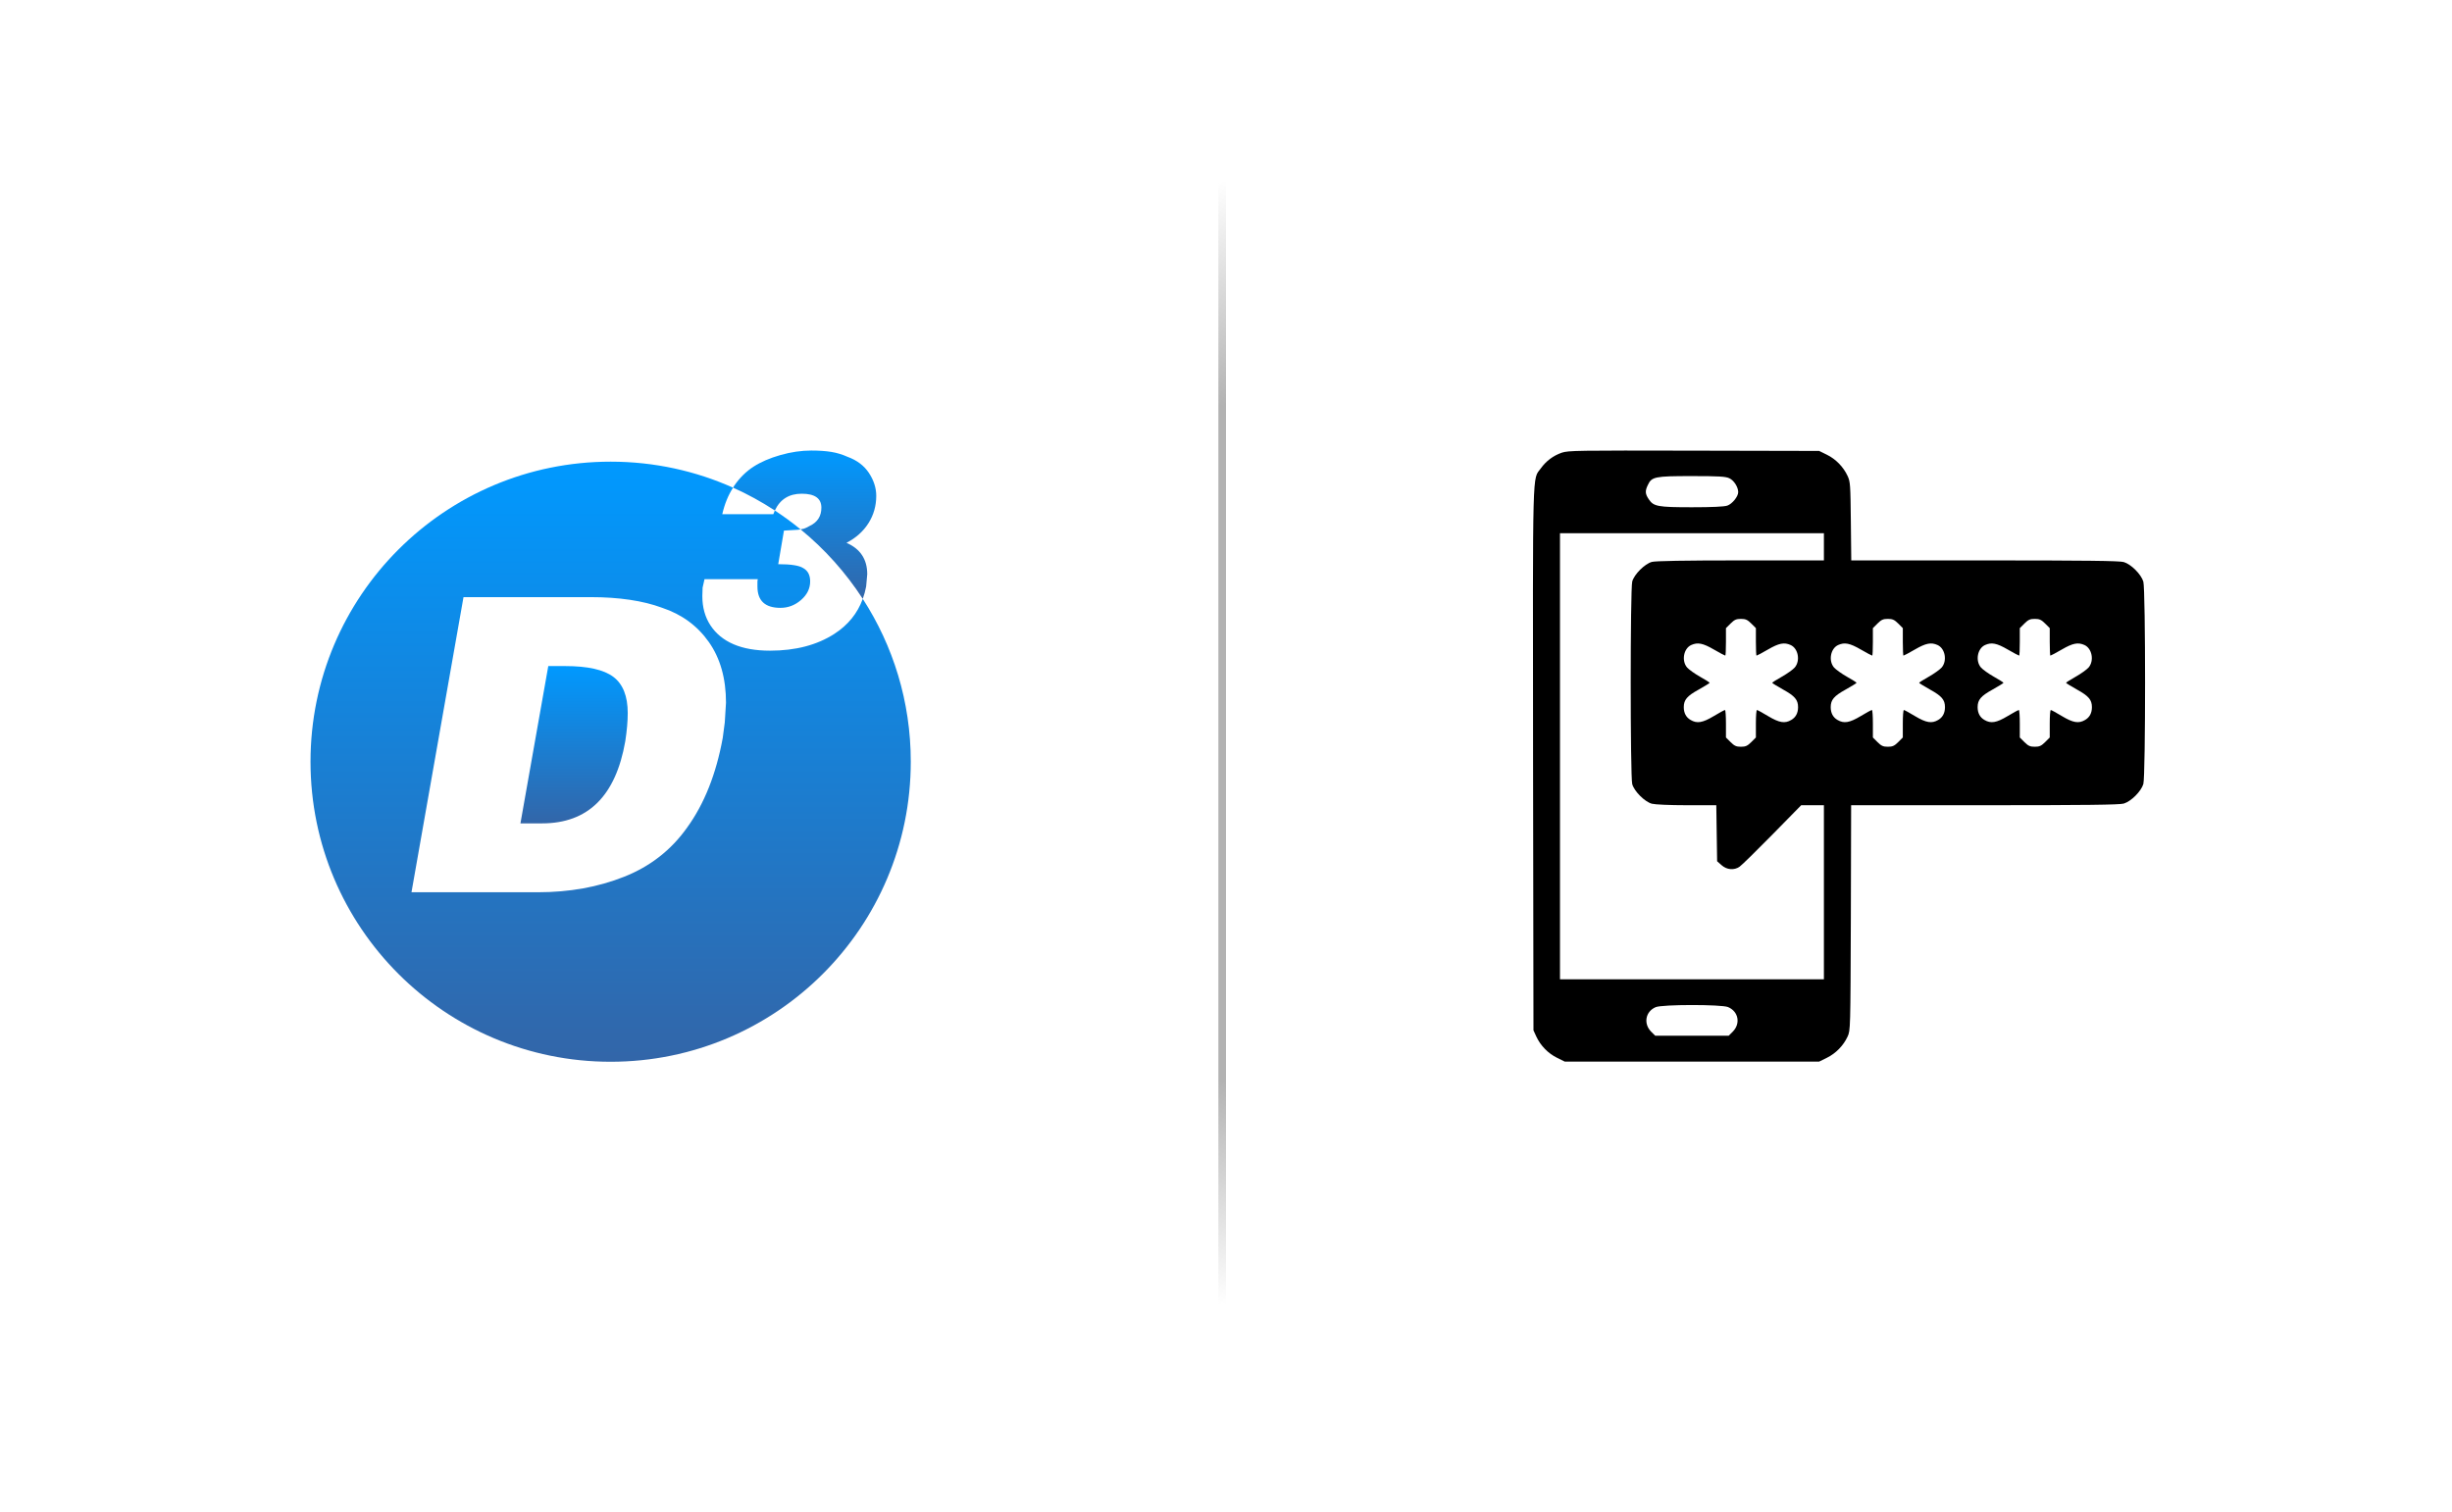<?xml version="1.0" encoding="utf-8"?>
<!-- Generator: Adobe Illustrator 14.0.0, SVG Export Plug-In . SVG Version: 6.00 Build 43363)  -->
<!DOCTYPE svg PUBLIC "-//W3C//DTD SVG 1.1//EN" "http://www.w3.org/Graphics/SVG/1.1/DTD/svg11.dtd">
<svg version="1.1" id="Ebene_1" xmlns="http://www.w3.org/2000/svg" xmlns:xlink="http://www.w3.org/1999/xlink" x="0px" y="0px"
	 width="201px" height="124px" viewBox="0 0 201 124" enable-background="new 0 0 201 124" xml:space="preserve">
<g>
	<linearGradient id="SVGID_1_" gradientUnits="userSpaceOnUse" x1="47.059" y1="67.512" x2="47.059" y2="54.614">
		<stop  offset="0.006" style="stop-color:#3266A9"/>
		<stop  offset="1" style="stop-color:#0099FF"/>
	</linearGradient>
	<path fill="url(#SVGID_1_)" d="M50.282,55.502c-0.784-0.592-2.104-0.888-3.961-0.888h-1.376l-2.283,12.898h1.779
		c3.76,0,6.032-2.245,6.815-6.733c0.134-0.871,0.202-1.642,0.202-2.313C51.457,57.081,51.064,56.093,50.282,55.502z"/>
	<linearGradient id="SVGID_2_" gradientUnits="userSpaceOnUse" x1="65.961" y1="49.104" x2="65.961" y2="36.943">
		<stop  offset="0.006" style="stop-color:#3266A9"/>
		<stop  offset="1" style="stop-color:#0099FF"/>
	</linearGradient>
	<path fill="url(#SVGID_2_)" d="M65.72,40.482c1.074,0,1.611,0.381,1.611,1.143c0,0.701-0.321,1.201-0.962,1.5
		c-0.209,0.119-0.366,0.194-0.471,0.224c-0.065,0.019-0.158,0.037-0.271,0.056c1.98,1.621,3.702,3.544,5.097,5.699
		c0.117-0.321,0.21-0.658,0.277-1.013l0.09-1.008c0-1.223-0.568-2.081-1.701-2.574c0.776-0.402,1.376-0.94,1.801-1.611
		c0.425-0.672,0.638-1.418,0.638-2.239c0-0.642-0.198-1.265-0.593-1.868c-0.396-0.605-0.98-1.049-1.757-1.333
		c-0.433-0.193-0.876-0.328-1.332-0.402c-0.456-0.075-1.003-0.113-1.645-0.113c-0.82,0-1.663,0.124-2.529,0.37
		c-0.865,0.246-1.6,0.563-2.204,0.952s-1.13,0.907-1.578,1.557c-0.036,0.052-0.066,0.109-0.101,0.163
		c1.196,0.534,2.341,1.163,3.426,1.874C63.947,40.943,64.68,40.482,65.72,40.482z"/>
	<linearGradient id="SVGID_3_" gradientUnits="userSpaceOnUse" x1="50.058" y1="87.057" x2="50.058" y2="37.852">
		<stop  offset="0.006" style="stop-color:#3266A9"/>
		<stop  offset="1" style="stop-color:#0099FF"/>
	</linearGradient>
	<path fill="url(#SVGID_3_)" d="M70.725,49.104c-0.433,1.189-1.208,2.147-2.331,2.871c-1.425,0.918-3.182,1.377-5.271,1.377
		c-1.179,0-2.175-0.176-2.988-0.525c-0.813-0.35-1.444-0.864-1.891-1.543c-0.448-0.678-0.671-1.481-0.671-2.405l0.022-0.694
		l0.156-0.693h4.367l-0.028,0.179v0.179v0.246c0,1.164,0.628,1.746,1.884,1.746c0.635,0,1.201-0.217,1.696-0.649
		c0.495-0.434,0.742-0.94,0.742-1.522c0-0.522-0.194-0.887-0.582-1.097c-0.329-0.208-1.007-0.313-2.036-0.313l0.47-2.754
		l1.141-0.067c0.083-0.011,0.154-0.022,0.221-0.033c-0.674-0.551-1.378-1.067-2.11-1.546c-0.044,0.096-0.087,0.195-0.125,0.302
		h-4.185c0.192-0.837,0.49-1.56,0.884-2.175c-3.064-1.372-6.46-2.133-10.034-2.133c-13.588,0-24.603,11.014-24.603,24.601
		c0,13.59,11.015,24.604,24.603,24.604S74.66,76.043,74.66,62.453C74.66,57.532,73.214,52.949,70.725,49.104z M59.413,59.233
		l-0.168,1.275c-0.538,2.953-1.511,5.404-2.921,7.35c-1.298,1.835-3.016,3.179-5.153,4.028c-2.138,0.851-4.494,1.274-7.067,1.274
		H33.731l4.264-24.198h10.441c1.141,0,2.204,0.073,3.189,0.218c0.984,0.146,1.868,0.364,2.651,0.655
		c1.611,0.537,2.887,1.471,3.827,2.802c0.94,1.332,1.41,2.992,1.41,4.984L59.413,59.233z"/>
</g>
<linearGradient id="SVGID_4_" gradientUnits="userSpaceOnUse" x1="107.303" y1="105.856" x2="93.073" y2="16.011">
	<stop  offset="0" style="stop-color:#B2B2B2;stop-opacity:0"/>
	<stop  offset="0.2" style="stop-color:#B2B2B2"/>
	<stop  offset="0.8" style="stop-color:#B2B2B2"/>
	<stop  offset="1" style="stop-color:#B2B2B2;stop-opacity:0"/>
</linearGradient>
<rect x="99.875" y="14.933" fill="url(#SVGID_4_)" width="0.625" height="92"/>
<script  xmlns=""></script>
<g transform="translate(0,512) scale(0.1,-0.1)">
	<path d="M1280.234,4748.803c-7.021-2.446-12.822-6.802-17.158-12.822c-7.041-9.702-6.592,5.796-6.367-238.306l0.332-222.49
		l2.344-5.117c3.467-7.48,9.697-13.828,16.953-17.393l6.357-3.135h104.258h104.268l6.367,3.135
		c7.256,3.564,13.486,9.912,16.953,17.393c2.334,5.117,2.334,5.801,2.666,97.344l0.234,92.344h109.502
		c82.861,0,110.518,0.342,113.965,1.348c6.025,1.777,14.277,10.039,16.064,16.045c1.895,6.592,1.895,159.365,0,165.942
		c-1.787,6.021-10.039,14.277-16.064,16.06c-3.447,1.006-30.996,1.343-113.965,1.343h-109.395l-0.342,32.109
		c-0.332,29.888-0.439,32.349-2.666,37.129c-3.467,7.48-9.697,13.838-16.953,17.402l-6.367,3.125l-102.588,0.225
		C1292.392,4750.698,1285.713,4750.595,1280.234,4748.803z M1417.637,4727.836c3.789-1.782,7.236-7.241,7.236-11.367
		c0-3.564-4.795-9.585-8.916-11.045c-2.568-0.889-12.49-1.343-29.004-1.343c-28.096,0-31.445,0.679-35.342,6.475
		c-3.018,4.458-3.242,6.802-0.781,11.821c3.125,6.689,5.684,7.251,35.908,7.251
		C1409.267,4729.628,1414.609,4729.292,1417.637,4727.836z M1495.127,4671.635v-11.143h-68.242c-46.621,0-69.805-0.449-72.813-1.23
		c-5.918-1.68-14.395-10.151-16.064-16.06c-1.67-6.25-1.67-159.922,0-166.152c1.67-5.908,10.146-14.395,16.064-16.064
		c2.666-0.674,14.375-1.23,28.652-1.23h24.189l0.342-22.969l0.342-22.969l3.672-3.242c4.248-3.789,10.264-4.336,14.717-1.23
		c1.563,1.006,13.604,12.822,26.66,26.094l23.857,24.316h9.375h9.248v-71.357v-71.377h-108.174h-108.174v182.876v182.896h108.174
		h108.174V4671.635z M1435.576,4608.75l3.799-3.789v-11.27c0-6.25,0.215-11.27,0.557-11.27s4.58,2.236,9.355,5.02
		c9.043,5.244,13.281,6.025,18.525,3.691c6.25-2.798,8.145-12.837,3.447-18.408c-1.436-1.67-6.23-5.132-10.586-7.578
		c-4.355-2.461-7.92-4.692-7.92-5.02c0-0.342,4.131-2.788,9.033-5.586c9.473-5.229,12.158-8.354,12.158-14.38
		c0-4.79-1.895-8.369-5.586-10.488c-5.225-3.11-9.805-2.334-18.945,3.125c-4.58,2.783-8.701,5.02-9.141,5.02
		c-0.566,0-0.898-5.02-0.898-11.255v-11.27l-3.799-3.789c-3.115-3.125-4.678-3.804-8.467-3.804s-5.361,0.679-8.467,3.804
		l-3.809,3.789v11.27c0,6.235-0.322,11.255-0.771,11.255c-0.557,0-4.688-2.236-9.268-5.02c-9.131-5.459-13.711-6.235-18.945-3.125
		c-3.691,2.119-5.586,5.698-5.586,10.488c0,6.025,2.676,9.15,12.158,14.38c4.912,2.798,9.043,5.244,9.043,5.586
		c0,0.327-3.564,2.559-7.92,5.02c-4.355,2.446-9.15,5.908-10.605,7.578c-4.678,5.571-2.783,15.61,3.467,18.408
		c5.244,2.334,9.473,1.553,18.506-3.691c4.795-2.783,9.033-5.02,9.375-5.02c0.322,0,0.547,5.02,0.547,11.27v11.27l3.809,3.789
		c3.105,3.11,4.678,3.789,8.467,3.789S1432.461,4611.86,1435.576,4608.75z M1556.025,4608.75l3.789-3.789v-11.27
		c0-6.25,0.225-11.27,0.557-11.27s4.57,2.236,9.365,5.02c9.033,5.244,13.271,6.025,18.506,3.691
		c6.25-2.798,8.145-12.837,3.467-18.408c-1.455-1.67-6.25-5.132-10.596-7.578c-4.355-2.461-7.91-4.692-7.91-5.02
		c0-0.342,4.111-2.788,9.014-5.586c9.492-5.229,12.158-8.354,12.158-14.38c0-4.79-1.895-8.369-5.566-10.488
		c-5.244-3.11-9.814-2.334-18.965,3.125c-4.57,2.783-8.691,5.02-9.141,5.02c-0.557,0-0.889-5.02-0.889-11.255v-11.27l-3.789-3.789
		c-3.125-3.125-4.688-3.804-8.486-3.804c-3.789,0-5.342,0.679-8.467,3.804l-3.789,3.789v11.27c0,6.235-0.342,11.255-0.781,11.255
		c-0.566,0-4.697-2.236-9.258-5.02c-9.15-5.459-13.721-6.235-18.965-3.125c-3.672,2.119-5.566,5.698-5.566,10.488
		c0,6.025,2.676,9.15,12.148,14.38c4.902,2.798,9.033,5.244,9.033,5.586c0,0.327-3.564,2.559-7.92,5.02
		c-4.346,2.446-9.131,5.908-10.586,7.578c-4.688,5.571-2.793,15.61,3.457,18.408c5.234,2.334,9.473,1.553,18.506-3.691
		c4.795-2.783,9.033-5.02,9.365-5.02c0.342,0,0.566,5.02,0.566,11.27v11.27l3.789,3.789c3.125,3.11,4.678,3.789,8.467,3.789
		C1551.338,4612.539,1552.9,4611.86,1556.025,4608.75z M1676.455,4608.75l3.799-3.789v-11.27c0-6.25,0.215-11.27,0.557-11.27
		c0.332,0,4.58,2.236,9.355,5.02c9.033,5.244,13.271,6.025,18.525,3.691c6.24-2.798,8.135-12.837,3.447-18.408
		c-1.445-1.67-6.24-5.132-10.596-7.578c-4.346-2.461-7.91-4.692-7.91-5.02c0-0.342,4.121-2.788,9.033-5.586
		c9.473-5.229,12.158-8.354,12.158-14.38c0-4.79-1.895-8.369-5.586-10.488c-5.234-3.11-9.814-2.334-18.945,3.125
		c-4.58,2.783-8.711,5.02-9.15,5.02c-0.566,0-0.889-5.02-0.889-11.255v-11.27l-3.799-3.789c-3.115-3.125-4.688-3.804-8.477-3.804
		s-5.352,0.679-8.467,3.804l-3.799,3.789v11.27c0,6.235-0.332,11.255-0.781,11.255c-0.547,0-4.678-2.236-9.258-5.02
		c-9.131-5.459-13.711-6.235-18.945-3.125c-3.691,2.119-5.586,5.698-5.586,10.488c0,6.025,2.686,9.15,12.158,14.38
		c4.902,2.798,9.033,5.244,9.033,5.586c0,0.327-3.574,2.559-7.92,5.02c-4.346,2.446-9.141,5.908-10.586,7.578
		c-4.697,5.571-2.803,15.61,3.447,18.408c5.244,2.334,9.492,1.553,18.516-3.691c4.785-2.783,9.033-5.02,9.365-5.02
		c0.342,0,0.557,5.02,0.557,11.27v11.27l3.799,3.789c3.115,3.11,4.678,3.789,8.467,3.789S1673.34,4611.86,1676.455,4608.75z
		 M1416.514,4294.257c8.584-3.555,10.479-13.496,3.906-20.176l-3.35-3.33h-30.117h-30.098l-3.35,3.33
		c-6.465,6.582-4.678,16.514,3.672,20.078C1362.422,4296.494,1411.045,4296.494,1416.514,4294.257z"/>
</g>
</svg>
